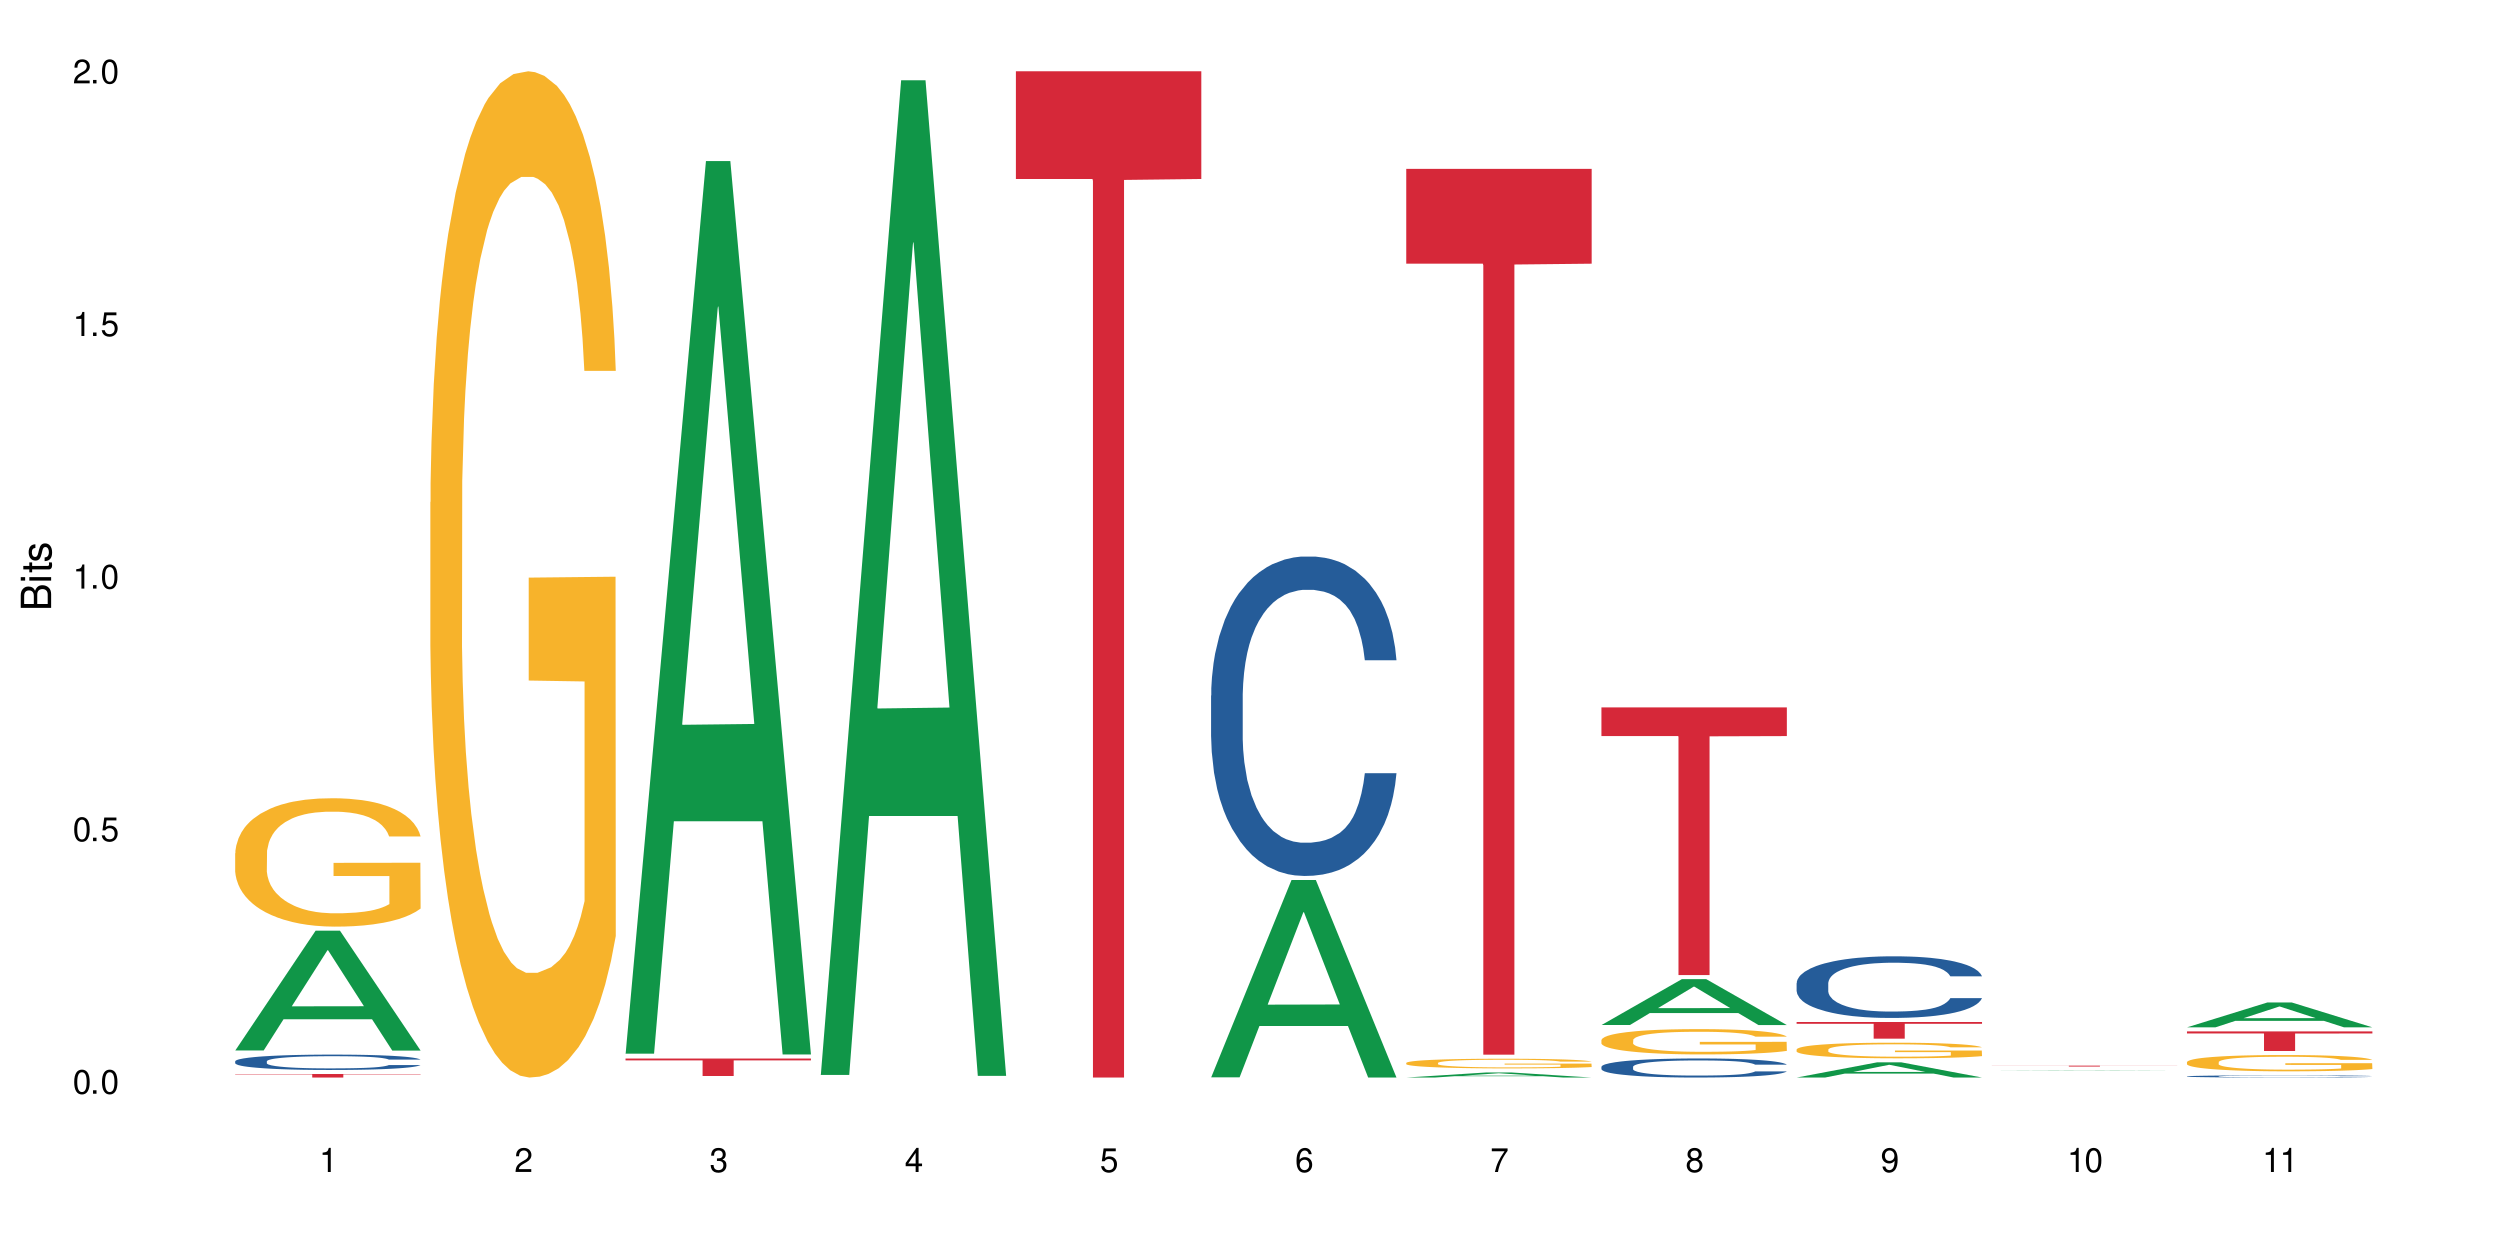<?xml version="1.0" encoding="UTF-8"?>
<svg xmlns="http://www.w3.org/2000/svg" xmlns:xlink="http://www.w3.org/1999/xlink" width="720" height="360" viewBox="0 0 720 360">
<defs>
<g>
<g id="glyph-0-0">
</g>
<g id="glyph-0-1">
<path d="M 2.641 -6.938 C 2 -6.938 1.422 -6.656 1.078 -6.172 C 0.641 -5.562 0.406 -4.641 0.406 -3.359 C 0.406 -1.016 1.188 0.219 2.641 0.219 C 4.078 0.219 4.859 -1.016 4.859 -3.297 C 4.859 -4.641 4.656 -5.547 4.203 -6.172 C 3.844 -6.656 3.281 -6.938 2.641 -6.938 Z M 2.641 -6.188 C 3.547 -6.188 4 -5.25 4 -3.375 C 4 -1.406 3.562 -0.484 2.625 -0.484 C 1.734 -0.484 1.281 -1.438 1.281 -3.344 C 1.281 -5.25 1.734 -6.188 2.641 -6.188 Z M 2.641 -6.188 "/>
</g>
<g id="glyph-0-2">
<path d="M 1.828 -1 L 0.828 -1 L 0.828 0 L 1.828 0 Z M 1.828 -1 "/>
</g>
<g id="glyph-0-3">
<path d="M 4.562 -6.797 L 1.062 -6.797 L 0.547 -3.094 L 1.328 -3.094 C 1.719 -3.562 2.047 -3.734 2.578 -3.734 C 3.484 -3.734 4.062 -3.109 4.062 -2.094 C 4.062 -1.125 3.484 -0.531 2.578 -0.531 C 1.828 -0.531 1.375 -0.906 1.188 -1.672 L 0.328 -1.672 C 0.453 -1.109 0.547 -0.844 0.75 -0.594 C 1.125 -0.078 1.828 0.219 2.594 0.219 C 3.969 0.219 4.922 -0.781 4.922 -2.219 C 4.922 -3.562 4.031 -4.484 2.719 -4.484 C 2.25 -4.484 1.859 -4.359 1.469 -4.062 L 1.734 -5.969 L 4.562 -5.969 Z M 4.562 -6.797 "/>
</g>
<g id="glyph-0-4">
<path d="M 2.484 -4.938 L 2.484 0 L 3.328 0 L 3.328 -6.938 L 2.766 -6.938 C 2.469 -5.875 2.281 -5.734 0.984 -5.562 L 0.984 -4.938 Z M 2.484 -4.938 "/>
</g>
<g id="glyph-0-5">
<path d="M 4.859 -0.828 L 1.281 -0.828 C 1.359 -1.406 1.672 -1.781 2.5 -2.281 L 3.469 -2.828 C 4.406 -3.344 4.906 -4.062 4.906 -4.906 C 4.906 -5.484 4.672 -6.031 4.266 -6.406 C 3.859 -6.766 3.375 -6.938 2.719 -6.938 C 1.859 -6.938 1.219 -6.625 0.844 -6.031 C 0.609 -5.672 0.5 -5.234 0.484 -4.531 L 1.328 -4.531 C 1.359 -5.016 1.406 -5.281 1.531 -5.516 C 1.75 -5.938 2.188 -6.203 2.703 -6.203 C 3.469 -6.203 4.031 -5.641 4.031 -4.891 C 4.031 -4.344 3.719 -3.859 3.125 -3.516 L 2.234 -3 C 0.812 -2.172 0.406 -1.531 0.328 -0.016 L 4.859 -0.016 Z M 4.859 -0.828 "/>
</g>
<g id="glyph-0-6">
<path d="M 2.125 -3.188 L 2.578 -3.188 C 3.5 -3.188 3.984 -2.766 3.984 -1.922 C 3.984 -1.062 3.469 -0.531 2.594 -0.531 C 1.656 -0.531 1.203 -1 1.156 -2.016 L 0.312 -2.016 C 0.344 -1.453 0.438 -1.094 0.609 -0.781 C 0.953 -0.109 1.625 0.219 2.547 0.219 C 3.953 0.219 4.859 -0.625 4.859 -1.938 C 4.859 -2.828 4.516 -3.297 3.703 -3.594 C 4.344 -3.844 4.656 -4.328 4.656 -5.031 C 4.656 -6.219 3.875 -6.938 2.578 -6.938 C 1.203 -6.938 0.484 -6.172 0.453 -4.703 L 1.297 -4.703 C 1.312 -5.125 1.344 -5.359 1.453 -5.578 C 1.641 -5.969 2.062 -6.203 2.594 -6.203 C 3.344 -6.203 3.797 -5.75 3.797 -5 C 3.797 -4.516 3.609 -4.219 3.25 -4.047 C 3.016 -3.953 2.703 -3.922 2.125 -3.906 Z M 2.125 -3.188 "/>
</g>
<g id="glyph-0-7">
<path d="M 3.141 -1.672 L 3.141 0 L 3.984 0 L 3.984 -1.672 L 4.984 -1.672 L 4.984 -2.438 L 3.984 -2.438 L 3.984 -6.938 L 3.359 -6.938 L 0.266 -2.578 L 0.266 -1.672 Z M 3.141 -2.438 L 1 -2.438 L 3.141 -5.5 Z M 3.141 -2.438 "/>
</g>
<g id="glyph-0-8">
<path d="M 4.781 -5.125 C 4.609 -6.266 3.891 -6.938 2.844 -6.938 C 2.094 -6.938 1.422 -6.578 1.031 -5.953 C 0.594 -5.266 0.406 -4.422 0.406 -3.172 C 0.406 -2 0.578 -1.25 0.984 -0.641 C 1.359 -0.078 1.953 0.219 2.703 0.219 C 3.984 0.219 4.922 -0.75 4.922 -2.094 C 4.922 -3.375 4.062 -4.281 2.844 -4.281 C 2.172 -4.281 1.641 -4.031 1.281 -3.516 C 1.281 -5.234 1.828 -6.188 2.797 -6.188 C 3.391 -6.188 3.797 -5.797 3.938 -5.125 Z M 2.734 -3.531 C 3.547 -3.531 4.062 -2.953 4.062 -2.031 C 4.062 -1.156 3.484 -0.531 2.703 -0.531 C 1.922 -0.531 1.328 -1.188 1.328 -2.078 C 1.328 -2.938 1.906 -3.531 2.734 -3.531 Z M 2.734 -3.531 "/>
</g>
<g id="glyph-0-9">
<path d="M 4.984 -6.797 L 0.438 -6.797 L 0.438 -5.969 L 4.109 -5.969 C 2.5 -3.656 1.828 -2.234 1.328 0 L 2.219 0 C 2.594 -2.172 3.453 -4.047 4.984 -6.094 Z M 4.984 -6.797 "/>
</g>
<g id="glyph-0-10">
<path d="M 3.75 -3.656 C 4.469 -4.094 4.688 -4.438 4.688 -5.078 C 4.688 -6.172 3.844 -6.938 2.641 -6.938 C 1.438 -6.938 0.594 -6.172 0.594 -5.094 C 0.594 -4.438 0.812 -4.094 1.516 -3.656 C 0.734 -3.266 0.359 -2.703 0.359 -1.922 C 0.359 -0.656 1.281 0.219 2.641 0.219 C 3.984 0.219 4.922 -0.656 4.922 -1.922 C 4.922 -2.703 4.531 -3.266 3.75 -3.656 Z M 2.641 -6.188 C 3.359 -6.188 3.812 -5.75 3.812 -5.062 C 3.812 -4.406 3.344 -3.984 2.641 -3.984 C 1.922 -3.984 1.453 -4.406 1.453 -5.078 C 1.453 -5.75 1.922 -6.188 2.641 -6.188 Z M 2.641 -3.266 C 3.484 -3.266 4.062 -2.719 4.062 -1.906 C 4.062 -1.078 3.484 -0.531 2.625 -0.531 C 1.797 -0.531 1.219 -1.094 1.219 -1.906 C 1.219 -2.719 1.781 -3.266 2.641 -3.266 Z M 2.641 -3.266 "/>
</g>
<g id="glyph-0-11">
<path d="M 0.516 -1.578 C 0.672 -0.453 1.406 0.219 2.438 0.219 C 3.188 0.219 3.859 -0.141 4.266 -0.766 C 4.688 -1.453 4.891 -2.297 4.891 -3.547 C 4.891 -4.719 4.703 -5.453 4.312 -6.078 C 3.938 -6.641 3.344 -6.938 2.594 -6.938 C 1.297 -6.938 0.359 -5.969 0.359 -4.625 C 0.359 -3.344 1.234 -2.453 2.453 -2.453 C 3.094 -2.453 3.578 -2.672 4.016 -3.203 C 4 -1.484 3.469 -0.531 2.5 -0.531 C 1.906 -0.531 1.484 -0.906 1.359 -1.578 Z M 2.578 -6.203 C 3.375 -6.203 3.969 -5.531 3.969 -4.641 C 3.969 -3.797 3.391 -3.188 2.547 -3.188 C 1.734 -3.188 1.234 -3.766 1.234 -4.688 C 1.234 -5.562 1.797 -6.203 2.578 -6.203 Z M 2.578 -6.203 "/>
</g>
<g id="glyph-1-0">
</g>
<g id="glyph-1-1">
<path d="M 0 -0.953 L 0 -4.891 C 0 -5.719 -0.234 -6.344 -0.734 -6.797 C -1.188 -7.234 -1.812 -7.469 -2.5 -7.469 C -3.547 -7.469 -4.188 -7 -4.625 -5.875 C -4.984 -6.688 -5.625 -7.094 -6.531 -7.094 C -7.172 -7.094 -7.734 -6.859 -8.141 -6.391 C -8.562 -5.922 -8.75 -5.344 -8.75 -4.5 L -8.75 -0.953 Z M -4.984 -2.062 L -7.766 -2.062 L -7.766 -4.219 C -7.766 -4.844 -7.688 -5.203 -7.453 -5.5 C -7.219 -5.812 -6.859 -5.969 -6.375 -5.969 C -5.891 -5.969 -5.531 -5.812 -5.297 -5.5 C -5.062 -5.203 -4.984 -4.844 -4.984 -4.219 Z M -0.984 -2.062 L -4 -2.062 L -4 -4.781 C -4 -5.766 -3.438 -6.359 -2.484 -6.359 C -1.547 -6.359 -0.984 -5.766 -0.984 -4.781 Z M -0.984 -2.062 "/>
</g>
<g id="glyph-1-2">
<path d="M -6.281 -1.797 L -6.281 -0.797 L 0 -0.797 L 0 -1.797 Z M -8.75 -1.797 L -8.75 -0.797 L -7.484 -0.797 L -7.484 -1.797 Z M -8.75 -1.797 "/>
</g>
<g id="glyph-1-3">
<path d="M -6.281 -3.047 L -6.281 -2.016 L -8.016 -2.016 L -8.016 -1.016 L -6.281 -1.016 L -6.281 -0.172 L -5.469 -0.172 L -5.469 -1.016 L -0.719 -1.016 C -0.078 -1.016 0.281 -1.453 0.281 -2.234 C 0.281 -2.5 0.25 -2.719 0.188 -3.047 L -0.641 -3.047 C -0.609 -2.906 -0.594 -2.766 -0.594 -2.562 C -0.594 -2.141 -0.719 -2.016 -1.156 -2.016 L -5.469 -2.016 L -5.469 -3.047 Z M -6.281 -3.047 "/>
</g>
<g id="glyph-1-4">
<path d="M -4.531 -5.25 C -5.766 -5.25 -6.469 -4.422 -6.469 -2.969 C -6.469 -1.516 -5.719 -0.562 -4.547 -0.562 C -3.562 -0.562 -3.094 -1.062 -2.734 -2.562 L -2.516 -3.484 C -2.344 -4.188 -2.094 -4.469 -1.641 -4.469 C -1.047 -4.469 -0.641 -3.875 -0.641 -3 C -0.641 -2.453 -0.797 -2 -1.062 -1.75 C -1.25 -1.594 -1.422 -1.531 -1.875 -1.469 L -1.875 -0.406 C -0.422 -0.453 0.281 -1.266 0.281 -2.922 C 0.281 -4.5 -0.5 -5.516 -1.719 -5.516 C -2.656 -5.516 -3.172 -4.984 -3.469 -3.734 L -3.703 -2.766 C -3.891 -1.953 -4.156 -1.609 -4.594 -1.609 C -5.188 -1.609 -5.547 -2.125 -5.547 -2.938 C -5.547 -3.75 -5.203 -4.172 -4.531 -4.203 Z M -4.531 -5.25 "/>
</g>
</g>
</defs>
<rect x="-72" y="-36" width="864" height="432" fill="rgb(100%, 100%, 100%)" fill-opacity="1"/>
<path fill-rule="nonzero" fill="rgb(6.275%, 58.824%, 28.235%)" fill-opacity="1" d="M 67.73 302.535 L 67.789 302.504 L 90.895 268.035 L 97.91 268.035 L 121.133 302.566 L 112.973 302.566 L 107.152 293.555 L 81.652 293.555 L 75.945 302.535 L 67.73 302.535 L 84.105 289.824 L 104.816 289.793 L 94.488 273.68 L 94.375 273.645 L 94.262 273.742 L 84.047 289.793 L 84.105 289.824 Z M 67.73 302.535 "/>
<path fill-rule="nonzero" fill="rgb(14.51%, 36.078%, 60%)" fill-opacity="1" d="M 67.73 305.656 L 67.797 305.652 L 67.797 305.555 L 67.992 305.398 L 68.449 305.207 L 68.902 305.074 L 70.074 304.836 L 71.703 304.605 L 73.398 304.426 L 74.633 304.32 L 75.742 304.238 L 78.281 304.09 L 79.91 304.016 L 81.668 303.945 L 83.816 303.875 L 85.379 303.836 L 88.895 303.77 L 91.5 303.742 L 93.52 303.73 L 97.883 303.73 L 100.488 303.746 L 102.375 303.766 L 104.461 303.801 L 106.219 303.836 L 109.281 303.926 L 112.016 304.039 L 113.254 304.102 L 115.207 304.227 L 116.703 304.348 L 117.746 304.453 L 118.918 304.605 L 119.961 304.785 L 120.742 304.992 L 121.133 305.164 L 112.016 305.164 L 111.559 305.004 L 111.039 304.879 L 110.062 304.715 L 109.086 304.598 L 107.715 304.48 L 106.48 304.402 L 104.785 304.324 L 103.289 304.277 L 101.727 304.238 L 100.227 304.215 L 97.363 304.191 L 94.039 304.191 L 92.805 304.199 L 90.262 304.23 L 88.895 304.262 L 86.941 304.316 L 85.574 304.371 L 83.945 304.449 L 82.84 304.52 L 81.473 304.625 L 80.496 304.719 L 79.387 304.852 L 78.738 304.953 L 78.152 305.066 L 77.629 305.199 L 77.238 305.34 L 76.977 305.488 L 76.848 305.633 L 76.848 306.262 L 76.977 306.406 L 77.305 306.578 L 78.152 306.824 L 79.387 307.035 L 80.82 307.207 L 82.188 307.328 L 82.969 307.383 L 84.012 307.449 L 85.641 307.531 L 87.984 307.609 L 89.352 307.645 L 91.438 307.676 L 93.586 307.691 L 96.449 307.691 L 98.988 307.676 L 100.684 307.656 L 102.441 307.625 L 104.852 307.555 L 106.348 307.488 L 107.652 307.414 L 108.629 307.336 L 109.281 307.273 L 110.258 307.145 L 111.039 307.008 L 111.625 306.867 L 112.016 306.73 L 121.133 306.73 L 120.742 306.891 L 120.156 307.051 L 119.57 307.168 L 118.656 307.309 L 117.613 307.434 L 116.117 307.574 L 114.879 307.668 L 113.254 307.77 L 111.754 307.844 L 110.125 307.914 L 107.715 307.996 L 106.152 308.035 L 104.461 308.07 L 102.441 308.105 L 99.902 308.133 L 97.168 308.148 L 94.625 308.152 L 91.891 308.145 L 89.871 308.129 L 87.203 308.094 L 83.883 308.02 L 81.473 307.941 L 79.582 307.867 L 77.957 307.785 L 76.133 307.676 L 73.789 307.496 L 72.355 307.359 L 71.379 307.246 L 70.27 307.09 L 69.488 306.949 L 68.578 306.723 L 67.926 306.434 L 67.73 306.211 Z M 67.73 305.656 "/>
<path fill-rule="nonzero" fill="rgb(96.863%, 70.196%, 16.863%)" fill-opacity="1" d="M 67.73 245.73 L 67.797 245.695 L 67.797 245.02 L 68.055 243.5 L 68.707 241.406 L 69.555 239.684 L 70.465 238.332 L 71.051 237.625 L 72.027 236.609 L 72.875 235.867 L 75.023 234.348 L 77.762 232.93 L 79.258 232.32 L 80.949 231.746 L 83.359 231.105 L 84.469 230.871 L 87.855 230.328 L 91.695 229.992 L 95.93 229.891 L 97.883 229.922 L 100.555 230.059 L 104.199 230.43 L 106.285 230.77 L 107.91 231.105 L 109.605 231.543 L 111.688 232.219 L 113.645 233.031 L 115.207 233.84 L 116.77 234.855 L 118.07 235.934 L 119.18 237.117 L 120.156 238.535 L 120.742 239.719 L 121.133 240.898 L 112.078 240.898 L 111.559 239.719 L 110.973 238.805 L 109.996 237.691 L 109.02 236.883 L 108.043 236.238 L 106.219 235.359 L 104.656 234.82 L 102.703 234.348 L 100.812 234.043 L 98.664 233.84 L 97.363 233.773 L 93.91 233.773 L 90.785 234.012 L 88.961 234.281 L 87.66 234.551 L 85.836 235.059 L 84.727 235.461 L 84.078 235.734 L 82.125 236.781 L 80.82 237.727 L 80.105 238.367 L 79.191 239.379 L 78.543 240.293 L 77.824 241.645 L 77.434 242.656 L 76.914 244.953 L 76.848 251.031 L 77.043 252.316 L 77.434 253.699 L 77.957 254.918 L 78.738 256.199 L 79.52 257.18 L 80.887 258.496 L 82.059 259.375 L 82.969 259.949 L 84.727 260.859 L 85.445 261.164 L 87.137 261.773 L 88.895 262.246 L 91.047 262.652 L 92.672 262.852 L 95.277 263.023 L 98.598 263.023 L 102.508 262.82 L 104.98 262.551 L 106.676 262.281 L 107.781 262.043 L 109.148 261.672 L 110.125 261.332 L 111.039 260.961 L 112.145 260.387 L 112.145 252.316 L 96.059 252.281 L 96.059 248.5 L 121.066 248.465 L 121.133 261.672 L 119.766 262.582 L 118.07 263.461 L 116.441 264.137 L 114.75 264.711 L 112.34 265.352 L 110.387 265.758 L 107.391 266.23 L 104.656 266.535 L 101.789 266.738 L 99.25 266.84 L 96.254 266.871 L 93.586 266.805 L 90.719 266.602 L 88.441 266.332 L 86.355 265.996 L 84.273 265.555 L 81.668 264.848 L 79.973 264.273 L 78.215 263.562 L 76.457 262.719 L 74.895 261.805 L 73.852 261.098 L 72.812 260.285 L 71.703 259.273 L 70.66 258.125 L 69.879 257.078 L 69.164 255.895 L 68.645 254.781 L 68.121 253.262 L 67.859 252.047 L 67.73 251 Z M 67.73 245.73 "/>
<path fill-rule="nonzero" fill="rgb(83.922%, 15.686%, 22.353%)" fill-opacity="1" d="M 67.73 309.316 L 121.133 309.316 L 121.133 309.426 L 98.875 309.426 L 98.875 310.332 L 89.922 310.332 L 89.922 309.426 L 67.73 309.426 Z M 67.73 309.316 "/>
<path fill-rule="nonzero" fill="rgb(96.863%, 70.196%, 16.863%)" fill-opacity="1" d="M 123.941 144.652 L 124.008 144.387 L 124.008 139.094 L 124.27 127.184 L 124.918 110.777 L 125.766 97.277 L 126.676 86.691 L 127.266 81.133 L 128.242 73.195 L 129.086 67.371 L 131.234 55.461 L 133.973 44.348 L 135.469 39.582 L 137.164 35.082 L 139.57 30.055 L 140.68 28.203 L 144.066 23.965 L 147.906 21.32 L 152.141 20.527 L 154.094 20.789 L 156.766 21.848 L 160.41 24.762 L 162.496 27.406 L 164.125 30.055 L 165.816 33.496 L 167.902 38.789 L 169.855 45.141 L 171.418 51.492 L 172.98 59.43 L 174.281 67.902 L 175.391 77.164 L 176.367 88.281 L 176.953 97.543 L 177.344 106.805 L 168.293 106.805 L 167.77 97.543 L 167.184 90.398 L 166.207 81.664 L 165.23 75.312 L 164.254 70.281 L 162.43 63.402 L 160.867 59.168 L 158.914 55.461 L 157.023 53.078 L 154.875 51.492 L 153.574 50.961 L 150.121 50.961 L 146.996 52.816 L 145.172 54.934 L 143.871 57.051 L 142.047 61.02 L 140.941 64.195 L 140.289 66.312 L 138.336 74.516 L 137.031 81.93 L 136.316 86.957 L 135.402 94.898 L 134.754 102.043 L 134.035 112.629 L 133.645 120.57 L 133.125 138.566 L 133.059 186.207 L 133.254 196.262 L 133.645 207.113 L 134.168 216.641 L 134.949 226.699 L 135.73 234.375 L 137.098 244.695 L 138.27 251.578 L 139.18 256.078 L 140.941 263.223 L 141.656 265.605 L 143.348 270.367 L 145.109 274.074 L 147.258 277.25 L 148.883 278.836 L 151.488 280.16 L 154.812 280.16 L 158.719 278.574 L 161.191 276.457 L 162.887 274.34 L 163.992 272.484 L 165.359 269.574 L 166.336 266.926 L 167.25 264.016 L 168.355 259.516 L 168.355 196.262 L 152.27 195.996 L 152.27 166.355 L 177.277 166.09 L 177.344 269.574 L 175.977 276.719 L 174.281 283.602 L 172.656 288.895 L 170.961 293.395 L 168.551 298.422 L 166.598 301.598 L 163.602 305.305 L 160.867 307.688 L 158 309.273 L 155.461 310.066 L 152.465 310.332 L 149.797 309.805 L 146.93 308.215 L 144.652 306.098 L 142.566 303.453 L 140.484 300.012 L 137.879 294.453 L 136.188 289.953 L 134.426 284.395 L 132.668 277.777 L 131.105 270.633 L 130.062 265.074 L 129.023 258.723 L 127.914 250.781 L 126.871 241.785 L 126.09 233.578 L 125.375 224.316 L 124.855 215.582 L 124.332 203.672 L 124.074 194.145 L 123.941 185.941 Z M 123.941 144.652 "/>
<path fill-rule="nonzero" fill="rgb(6.275%, 58.824%, 28.235%)" fill-opacity="1" d="M 180.152 303.453 L 180.211 303.211 L 203.316 46.383 L 210.336 46.383 L 233.555 303.695 L 225.395 303.695 L 219.578 236.527 L 194.074 236.527 L 188.371 303.453 L 180.152 303.453 L 196.527 208.742 L 217.238 208.5 L 206.91 88.422 L 206.797 88.18 L 206.684 88.906 L 196.473 208.5 L 196.527 208.742 Z M 180.152 303.453 "/>
<path fill-rule="nonzero" fill="rgb(83.922%, 15.686%, 22.353%)" fill-opacity="1" d="M 180.152 304.859 L 233.555 304.859 L 233.555 305.395 L 211.301 305.402 L 211.301 309.891 L 202.344 309.891 L 202.344 305.406 L 202.215 305.395 L 180.152 305.395 Z M 180.152 304.859 "/>
<path fill-rule="nonzero" fill="rgb(6.275%, 58.824%, 28.235%)" fill-opacity="1" d="M 236.367 309.582 L 236.422 309.312 L 259.527 23.117 L 266.547 23.117 L 289.766 309.852 L 281.609 309.852 L 275.789 235.004 L 250.285 235.004 L 244.582 309.582 L 236.367 309.582 L 252.738 204.043 L 273.449 203.773 L 263.121 69.965 L 263.008 69.695 L 262.895 70.504 L 252.684 203.773 L 252.738 204.043 Z M 236.367 309.582 "/>
<path fill-rule="nonzero" fill="rgb(83.922%, 15.686%, 22.353%)" fill-opacity="1" d="M 292.578 20.527 L 345.977 20.527 L 345.977 51.547 L 323.723 51.82 L 323.723 310.332 L 314.77 310.332 L 314.77 52.094 L 314.637 51.547 L 292.578 51.547 Z M 292.578 20.527 "/>
<path fill-rule="nonzero" fill="rgb(6.275%, 58.824%, 28.235%)" fill-opacity="1" d="M 348.789 310.277 L 348.844 310.227 L 371.953 253.445 L 378.969 253.445 L 402.188 310.332 L 394.031 310.332 L 388.211 295.484 L 362.711 295.484 L 357.004 310.277 L 348.789 310.277 L 365.164 289.34 L 385.871 289.285 L 375.547 262.738 L 375.434 262.684 L 375.316 262.844 L 365.105 289.285 L 365.164 289.34 Z M 348.789 310.277 "/>
<path fill-rule="nonzero" fill="rgb(14.51%, 36.078%, 60%)" fill-opacity="1" d="M 348.789 200.324 L 348.852 200.242 L 348.852 198.223 L 349.051 195.027 L 349.504 190.992 L 349.961 188.219 L 351.133 183.258 L 352.762 178.469 L 354.453 174.77 L 355.691 172.582 L 356.797 170.902 L 359.34 167.789 L 360.965 166.191 L 362.727 164.766 L 364.875 163.336 L 366.438 162.492 L 369.953 161.148 L 372.559 160.559 L 374.578 160.309 L 378.941 160.309 L 381.547 160.645 L 383.434 161.066 L 385.52 161.738 L 387.277 162.492 L 390.336 164.344 L 393.07 166.699 L 394.309 168.043 L 396.262 170.648 L 397.762 173.172 L 398.805 175.355 L 399.977 178.469 L 401.016 182.25 L 401.797 186.539 L 402.188 190.152 L 393.07 190.152 L 392.617 186.789 L 392.094 184.184 L 391.117 180.738 L 390.141 178.301 L 388.773 175.859 L 387.535 174.266 L 385.844 172.668 L 384.344 171.656 L 382.781 170.902 L 381.285 170.398 L 378.418 169.891 L 375.098 169.891 L 373.859 170.059 L 371.32 170.734 L 369.953 171.32 L 368 172.5 L 366.633 173.59 L 365.004 175.273 L 363.898 176.703 L 362.531 178.887 L 361.551 180.82 L 360.445 183.594 L 359.793 185.695 L 359.207 188.051 L 358.688 190.824 L 358.297 193.77 L 358.035 196.879 L 357.906 199.906 L 357.906 212.938 L 358.035 215.961 L 358.363 219.492 L 359.207 224.621 L 360.445 229.078 L 361.879 232.609 L 363.246 235.129 L 364.027 236.309 L 365.07 237.652 L 366.695 239.332 L 369.043 241.016 L 370.41 241.688 L 372.492 242.359 L 374.641 242.695 L 377.508 242.695 L 380.047 242.359 L 381.742 241.941 L 383.5 241.266 L 385.91 239.84 L 387.406 238.492 L 388.707 236.895 L 389.688 235.297 L 390.336 233.953 L 391.312 231.348 L 392.094 228.488 L 392.68 225.547 L 393.07 222.688 L 402.188 222.688 L 401.797 226.051 L 401.211 229.328 L 400.625 231.766 L 399.715 234.711 L 398.672 237.316 L 397.176 240.258 L 395.938 242.191 L 394.309 244.293 L 392.812 245.891 L 391.184 247.32 L 388.773 249 L 387.211 249.844 L 385.52 250.598 L 383.5 251.27 L 380.961 251.859 L 378.223 252.195 L 375.684 252.281 L 372.949 252.113 L 370.93 251.777 L 368.262 251.02 L 364.938 249.508 L 362.531 247.91 L 360.641 246.312 L 359.012 244.629 L 357.188 242.359 L 354.844 238.66 L 353.41 235.801 L 352.434 233.449 L 351.328 230.172 L 350.547 227.227 L 349.637 222.52 L 348.984 216.551 L 348.789 211.926 Z M 348.789 200.324 "/>
<path fill-rule="nonzero" fill="rgb(6.275%, 58.824%, 28.235%)" fill-opacity="1" d="M 405 310.332 L 405.059 310.328 L 428.164 308.863 L 435.18 308.863 L 458.402 310.332 L 450.242 310.332 L 444.422 309.949 L 418.922 309.949 L 413.215 310.332 L 405 310.332 L 421.375 309.789 L 442.082 309.789 L 431.758 309.102 L 431.645 309.102 L 431.527 309.105 L 421.316 309.789 L 421.375 309.789 Z M 405 310.332 "/>
<path fill-rule="nonzero" fill="rgb(96.863%, 70.196%, 16.863%)" fill-opacity="1" d="M 405 306.105 L 405.066 306.105 L 405.066 306.055 L 405.324 305.938 L 405.977 305.781 L 406.824 305.652 L 407.734 305.551 L 408.32 305.496 L 409.297 305.422 L 410.145 305.363 L 412.293 305.25 L 415.027 305.145 L 416.527 305.098 L 418.219 305.055 L 420.629 305.004 L 421.738 304.988 L 425.121 304.945 L 428.965 304.922 L 433.199 304.914 L 435.152 304.918 L 437.82 304.926 L 441.469 304.953 L 443.551 304.98 L 445.18 305.004 L 446.875 305.039 L 448.957 305.09 L 450.91 305.148 L 452.473 305.211 L 454.039 305.289 L 455.34 305.371 L 456.445 305.457 L 457.426 305.566 L 458.012 305.652 L 458.402 305.742 L 449.348 305.742 L 448.828 305.652 L 448.242 305.586 L 447.266 305.5 L 446.289 305.441 L 445.312 305.391 L 443.488 305.324 L 441.926 305.285 L 439.973 305.25 L 438.082 305.227 L 435.934 305.211 L 434.629 305.207 L 431.18 305.207 L 428.055 305.223 L 426.23 305.246 L 424.926 305.266 L 423.105 305.305 L 421.996 305.332 L 421.348 305.355 L 419.391 305.434 L 418.09 305.504 L 417.375 305.551 L 416.461 305.629 L 415.809 305.699 L 415.094 305.801 L 414.703 305.875 L 414.184 306.047 L 414.117 306.508 L 414.312 306.602 L 414.703 306.707 L 415.223 306.801 L 416.004 306.895 L 416.785 306.969 L 418.156 307.07 L 419.328 307.133 L 420.238 307.18 L 421.996 307.246 L 422.715 307.27 L 424.406 307.316 L 426.164 307.352 L 428.312 307.383 L 429.941 307.398 L 432.547 307.41 L 435.867 307.41 L 439.777 307.395 L 442.25 307.375 L 443.945 307.352 L 445.051 307.336 L 446.418 307.309 L 447.395 307.281 L 448.309 307.254 L 449.414 307.211 L 449.414 306.602 L 433.328 306.602 L 433.328 306.316 L 458.336 306.312 L 458.402 307.309 L 457.031 307.375 L 455.34 307.441 L 453.711 307.492 L 452.02 307.535 L 449.609 307.586 L 447.656 307.617 L 444.66 307.652 L 441.926 307.676 L 439.059 307.688 L 436.52 307.695 L 433.523 307.699 L 430.855 307.695 L 427.988 307.68 L 425.707 307.66 L 423.625 307.633 L 421.543 307.602 L 418.938 307.547 L 417.242 307.504 L 415.484 307.449 L 413.727 307.387 L 412.164 307.316 L 411.121 307.266 L 410.078 307.203 L 408.973 307.129 L 407.93 307.039 L 407.148 306.961 L 406.434 306.871 L 405.91 306.789 L 405.391 306.676 L 405.129 306.582 L 405 306.504 Z M 405 306.105 "/>
<path fill-rule="nonzero" fill="rgb(83.922%, 15.686%, 22.353%)" fill-opacity="1" d="M 405 48.633 L 458.402 48.633 L 458.402 75.941 L 436.145 76.18 L 436.145 303.75 L 427.191 303.75 L 427.191 76.422 L 427.062 75.941 L 405 75.941 Z M 405 48.633 "/>
<path fill-rule="nonzero" fill="rgb(6.275%, 58.824%, 28.235%)" fill-opacity="1" d="M 461.211 295.207 L 461.27 295.195 L 484.375 281.992 L 491.391 281.992 L 514.613 295.223 L 506.453 295.223 L 500.633 291.77 L 475.133 291.77 L 469.426 295.207 L 461.211 295.207 L 477.586 290.34 L 498.297 290.328 L 487.969 284.156 L 487.855 284.141 L 487.742 284.18 L 477.527 290.328 L 477.586 290.34 Z M 461.211 295.207 "/>
<path fill-rule="nonzero" fill="rgb(14.51%, 36.078%, 60%)" fill-opacity="1" d="M 461.211 307.23 L 461.277 307.227 L 461.277 307.105 L 461.473 306.914 L 461.926 306.672 L 462.383 306.508 L 463.555 306.211 L 465.184 305.926 L 466.879 305.703 L 468.113 305.574 L 469.223 305.473 L 471.762 305.285 L 473.391 305.191 L 475.148 305.105 L 477.297 305.02 L 478.859 304.969 L 482.375 304.891 L 484.98 304.855 L 487 304.84 L 491.363 304.84 L 493.969 304.859 L 495.855 304.887 L 497.941 304.926 L 499.699 304.969 L 502.762 305.082 L 505.496 305.223 L 506.73 305.301 L 508.688 305.457 L 510.184 305.609 L 511.227 305.738 L 512.398 305.926 L 513.441 306.152 L 514.223 306.406 L 514.613 306.621 L 505.496 306.621 L 505.039 306.422 L 504.52 306.266 L 503.543 306.059 L 502.562 305.914 L 501.195 305.77 L 499.961 305.672 L 498.266 305.578 L 496.77 305.52 L 495.207 305.473 L 493.707 305.441 L 490.844 305.414 L 487.52 305.414 L 486.285 305.422 L 483.742 305.461 L 482.375 305.496 L 480.422 305.566 L 479.055 305.633 L 477.426 305.734 L 476.32 305.82 L 474.953 305.949 L 473.977 306.066 L 472.867 306.23 L 472.219 306.355 L 471.633 306.496 L 471.109 306.664 L 470.719 306.84 L 470.457 307.023 L 470.328 307.203 L 470.328 307.984 L 470.457 308.164 L 470.785 308.375 L 471.633 308.68 L 472.867 308.945 L 474.301 309.156 L 475.668 309.309 L 476.449 309.379 L 477.492 309.457 L 479.121 309.559 L 481.465 309.66 L 482.832 309.699 L 484.918 309.738 L 487.066 309.762 L 489.93 309.762 L 492.469 309.738 L 494.164 309.715 L 495.922 309.676 L 498.332 309.59 L 499.828 309.508 L 501.133 309.414 L 502.109 309.316 L 502.762 309.238 L 503.738 309.082 L 504.52 308.91 L 505.105 308.734 L 505.496 308.566 L 514.613 308.566 L 514.223 308.766 L 513.637 308.961 L 513.051 309.109 L 512.137 309.281 L 511.094 309.438 L 509.598 309.613 L 508.359 309.73 L 506.73 309.855 L 505.234 309.949 L 503.605 310.035 L 501.195 310.137 L 499.633 310.188 L 497.941 310.23 L 495.922 310.273 L 493.383 310.309 L 490.648 310.328 L 488.105 310.332 L 485.371 310.324 L 483.352 310.301 L 480.684 310.258 L 477.363 310.168 L 474.953 310.07 L 473.062 309.977 L 471.438 309.875 L 469.613 309.738 L 467.27 309.52 L 465.836 309.348 L 464.859 309.207 L 463.75 309.012 L 462.969 308.836 L 462.059 308.555 L 461.406 308.199 L 461.211 307.922 Z M 461.211 307.23 "/>
<path fill-rule="nonzero" fill="rgb(96.863%, 70.196%, 16.863%)" fill-opacity="1" d="M 461.211 299.508 L 461.277 299.5 L 461.277 299.367 L 461.535 299.07 L 462.188 298.656 L 463.035 298.316 L 463.945 298.051 L 464.531 297.91 L 465.508 297.711 L 466.355 297.562 L 468.504 297.266 L 471.242 296.984 L 472.738 296.863 L 474.43 296.75 L 476.84 296.625 L 477.949 296.578 L 481.336 296.473 L 485.176 296.406 L 489.41 296.387 L 491.363 296.391 L 494.035 296.418 L 497.68 296.492 L 499.766 296.559 L 501.391 296.625 L 503.086 296.711 L 505.168 296.844 L 507.125 297.004 L 508.688 297.164 L 510.25 297.363 L 511.551 297.578 L 512.66 297.809 L 513.637 298.09 L 514.223 298.324 L 514.613 298.555 L 505.559 298.555 L 505.039 298.324 L 504.453 298.145 L 503.477 297.922 L 502.5 297.762 L 501.523 297.637 L 499.699 297.465 L 498.137 297.355 L 496.184 297.266 L 494.293 297.203 L 492.145 297.164 L 490.844 297.152 L 487.391 297.152 L 484.266 297.199 L 482.441 297.25 L 481.141 297.305 L 479.316 297.402 L 478.207 297.484 L 477.559 297.535 L 475.602 297.742 L 474.301 297.93 L 473.586 298.055 L 472.672 298.258 L 472.023 298.438 L 471.305 298.703 L 470.914 298.902 L 470.395 299.355 L 470.328 300.555 L 470.523 300.805 L 470.914 301.078 L 471.438 301.32 L 472.219 301.57 L 473 301.766 L 474.367 302.023 L 475.539 302.199 L 476.449 302.312 L 478.207 302.492 L 478.926 302.551 L 480.617 302.672 L 482.375 302.766 L 484.523 302.844 L 486.152 302.883 L 488.758 302.918 L 492.078 302.918 L 495.988 302.879 L 498.461 302.824 L 500.156 302.77 L 501.262 302.723 L 502.629 302.652 L 503.605 302.586 L 504.52 302.512 L 505.625 302.398 L 505.625 300.805 L 489.539 300.801 L 489.539 300.055 L 514.547 300.047 L 514.613 302.652 L 513.246 302.832 L 511.551 303.004 L 509.922 303.137 L 508.23 303.25 L 505.82 303.375 L 503.867 303.457 L 500.871 303.551 L 498.137 303.609 L 495.27 303.648 L 492.73 303.668 L 489.734 303.676 L 487.066 303.664 L 484.199 303.621 L 481.922 303.57 L 479.836 303.504 L 477.754 303.418 L 475.148 303.277 L 473.453 303.164 L 471.695 303.023 L 469.938 302.855 L 468.375 302.676 L 467.332 302.539 L 466.289 302.379 L 465.184 302.18 L 464.141 301.953 L 463.359 301.746 L 462.645 301.512 L 462.121 301.293 L 461.602 300.992 L 461.34 300.754 L 461.211 300.547 Z M 461.211 299.508 "/>
<path fill-rule="nonzero" fill="rgb(83.922%, 15.686%, 22.353%)" fill-opacity="1" d="M 461.211 203.738 L 514.613 203.738 L 514.613 211.992 L 492.355 212.062 L 492.355 280.828 L 483.402 280.828 L 483.402 212.137 L 483.273 211.992 L 461.211 211.992 Z M 461.211 203.738 "/>
<path fill-rule="nonzero" fill="rgb(6.275%, 58.824%, 28.235%)" fill-opacity="1" d="M 517.422 310.328 L 517.48 310.324 L 540.586 305.957 L 547.602 305.957 L 570.824 310.332 L 562.664 310.332 L 556.848 309.191 L 531.344 309.191 L 525.637 310.328 L 517.422 310.328 L 533.797 308.719 L 554.508 308.715 L 544.18 306.672 L 544.066 306.668 L 543.953 306.68 L 533.738 308.715 L 533.797 308.719 Z M 517.422 310.328 "/>
<path fill-rule="nonzero" fill="rgb(14.51%, 36.078%, 60%)" fill-opacity="1" d="M 517.422 283.148 L 517.488 283.133 L 517.488 282.742 L 517.684 282.129 L 518.141 281.348 L 518.594 280.812 L 519.766 279.855 L 521.395 278.934 L 523.09 278.219 L 524.324 277.797 L 525.434 277.473 L 527.973 276.875 L 529.602 276.566 L 531.359 276.289 L 533.508 276.012 L 535.07 275.852 L 538.586 275.594 L 541.191 275.477 L 543.211 275.43 L 547.574 275.43 L 550.18 275.496 L 552.066 275.574 L 554.152 275.707 L 555.91 275.852 L 558.973 276.207 L 561.707 276.664 L 562.945 276.922 L 564.898 277.426 L 566.395 277.91 L 567.438 278.332 L 568.609 278.934 L 569.652 279.664 L 570.434 280.488 L 570.824 281.188 L 561.707 281.188 L 561.25 280.539 L 560.73 280.035 L 559.754 279.371 L 558.777 278.902 L 557.41 278.43 L 556.172 278.121 L 554.477 277.812 L 552.98 277.621 L 551.418 277.473 L 549.918 277.375 L 547.055 277.277 L 543.734 277.277 L 542.496 277.312 L 539.957 277.441 L 538.586 277.555 L 536.633 277.781 L 535.266 277.992 L 533.637 278.316 L 532.531 278.594 L 531.164 279.016 L 530.188 279.387 L 529.078 279.922 L 528.43 280.328 L 527.844 280.781 L 527.32 281.316 L 526.93 281.883 L 526.672 282.484 L 526.539 283.07 L 526.539 285.582 L 526.672 286.168 L 526.996 286.848 L 527.844 287.836 L 529.078 288.695 L 530.512 289.379 L 531.879 289.863 L 532.66 290.09 L 533.703 290.352 L 535.332 290.676 L 537.676 291 L 539.043 291.129 L 541.129 291.258 L 543.277 291.324 L 546.141 291.324 L 548.684 291.258 L 550.375 291.176 L 552.133 291.047 L 554.543 290.773 L 556.039 290.512 L 557.344 290.203 L 558.32 289.895 L 558.973 289.637 L 559.949 289.133 L 560.73 288.582 L 561.316 288.016 L 561.707 287.465 L 570.824 287.465 L 570.434 288.113 L 569.848 288.746 L 569.262 289.215 L 568.348 289.781 L 567.309 290.285 L 565.809 290.852 L 564.57 291.227 L 562.945 291.633 L 561.445 291.941 L 559.816 292.215 L 557.41 292.539 L 555.844 292.703 L 554.152 292.848 L 552.133 292.977 L 549.594 293.09 L 546.859 293.156 L 544.32 293.172 L 541.582 293.141 L 539.566 293.074 L 536.895 292.93 L 533.574 292.637 L 531.164 292.328 L 529.273 292.02 L 527.648 291.695 L 525.824 291.258 L 523.48 290.543 L 522.047 289.992 L 521.07 289.539 L 519.961 288.906 L 519.18 288.34 L 518.27 287.43 L 517.617 286.281 L 517.422 285.387 Z M 517.422 283.148 "/>
<path fill-rule="nonzero" fill="rgb(96.863%, 70.196%, 16.863%)" fill-opacity="1" d="M 517.422 302.223 L 517.488 302.219 L 517.488 302.137 L 517.75 301.953 L 518.398 301.695 L 519.246 301.488 L 520.156 301.324 L 520.742 301.238 L 521.723 301.113 L 522.566 301.023 L 524.715 300.84 L 527.453 300.668 L 528.949 300.594 L 530.645 300.523 L 533.051 300.445 L 534.16 300.418 L 537.547 300.352 L 541.387 300.309 L 545.621 300.297 L 547.574 300.301 L 550.246 300.316 L 553.891 300.363 L 555.977 300.402 L 557.605 300.445 L 559.297 300.5 L 561.379 300.582 L 563.336 300.68 L 564.898 300.777 L 566.461 300.902 L 567.762 301.031 L 568.871 301.176 L 569.848 301.348 L 570.434 301.492 L 570.824 301.637 L 561.773 301.637 L 561.25 301.492 L 560.664 301.383 L 559.688 301.246 L 558.711 301.148 L 557.734 301.07 L 555.91 300.961 L 554.348 300.898 L 552.395 300.84 L 550.504 300.801 L 548.355 300.777 L 547.055 300.77 L 543.602 300.77 L 540.477 300.797 L 538.652 300.832 L 537.352 300.863 L 535.527 300.926 L 534.418 300.973 L 533.77 301.008 L 531.816 301.133 L 530.512 301.25 L 529.797 301.328 L 528.883 301.449 L 528.234 301.562 L 527.516 301.727 L 527.125 301.848 L 526.605 302.129 L 526.539 302.867 L 526.734 303.023 L 527.125 303.191 L 527.648 303.34 L 528.43 303.496 L 529.211 303.613 L 530.578 303.773 L 531.75 303.883 L 532.66 303.953 L 534.418 304.062 L 535.137 304.098 L 536.828 304.172 L 538.586 304.23 L 540.738 304.281 L 542.363 304.305 L 544.969 304.324 L 548.293 304.324 L 552.199 304.301 L 554.672 304.266 L 556.367 304.234 L 557.473 304.207 L 558.84 304.16 L 559.816 304.121 L 560.73 304.074 L 561.836 304.004 L 561.836 303.023 L 545.75 303.02 L 545.75 302.559 L 570.758 302.555 L 570.824 304.16 L 569.457 304.273 L 567.762 304.379 L 566.137 304.461 L 564.441 304.531 L 562.031 304.609 L 560.078 304.656 L 557.082 304.715 L 554.348 304.75 L 551.48 304.777 L 548.941 304.789 L 545.945 304.793 L 543.277 304.785 L 540.41 304.762 L 538.133 304.727 L 536.047 304.688 L 533.965 304.633 L 531.359 304.547 L 529.664 304.477 L 527.906 304.391 L 526.148 304.289 L 524.586 304.176 L 523.543 304.09 L 522.504 303.992 L 521.395 303.871 L 520.352 303.73 L 519.57 303.602 L 518.855 303.457 L 518.336 303.324 L 517.812 303.137 L 517.555 302.992 L 517.422 302.863 Z M 517.422 302.223 "/>
<path fill-rule="nonzero" fill="rgb(83.922%, 15.686%, 22.353%)" fill-opacity="1" d="M 517.422 294.336 L 570.824 294.336 L 570.824 294.848 L 548.566 294.855 L 548.566 299.133 L 539.613 299.133 L 539.613 294.859 L 539.484 294.848 L 517.422 294.848 Z M 517.422 294.336 "/>
<path fill-rule="nonzero" fill="rgb(6.275%, 58.824%, 28.235%)" fill-opacity="1" d="M 573.633 308.43 L 573.691 308.43 L 596.797 308.332 L 603.816 308.332 L 627.035 308.434 L 618.875 308.434 L 613.059 308.406 L 587.555 308.406 L 581.852 308.43 L 573.633 308.43 L 590.008 308.395 L 610.719 308.395 L 600.391 308.348 L 600.164 308.348 L 589.953 308.395 L 590.008 308.395 Z M 573.633 308.43 "/>
<path fill-rule="nonzero" fill="rgb(83.922%, 15.686%, 22.353%)" fill-opacity="1" d="M 573.633 306.906 L 627.035 306.906 L 627.035 306.934 L 604.781 306.934 L 604.781 307.168 L 595.824 307.168 L 595.824 306.934 L 573.633 306.934 Z M 573.633 306.906 "/>
<path fill-rule="nonzero" fill="rgb(6.275%, 58.824%, 28.235%)" fill-opacity="1" d="M 629.848 295.871 L 629.902 295.863 L 653.008 288.711 L 660.027 288.711 L 683.246 295.879 L 675.09 295.879 L 669.27 294.008 L 643.766 294.008 L 638.062 295.871 L 629.848 295.871 L 646.219 293.234 L 666.93 293.227 L 656.602 289.883 L 656.488 289.875 L 656.375 289.895 L 646.164 293.227 L 646.219 293.234 Z M 629.848 295.871 "/>
<path fill-rule="nonzero" fill="rgb(14.51%, 36.078%, 60%)" fill-opacity="1" d="M 629.848 309.98 L 629.91 309.98 L 629.91 309.965 L 630.105 309.945 L 630.562 309.918 L 631.02 309.898 L 632.191 309.863 L 633.816 309.832 L 635.512 309.805 L 636.75 309.793 L 637.855 309.781 L 640.395 309.758 L 642.023 309.75 L 643.781 309.738 L 645.93 309.73 L 647.492 309.723 L 651.012 309.715 L 653.617 309.711 L 655.633 309.707 L 659.996 309.707 L 662.602 309.711 L 664.492 309.715 L 666.574 309.719 L 668.332 309.723 L 671.395 309.734 L 674.129 309.75 L 675.367 309.762 L 677.32 309.777 L 678.816 309.797 L 679.859 309.812 L 681.031 309.832 L 682.074 309.855 L 682.855 309.887 L 683.246 309.91 L 674.129 309.91 L 673.672 309.887 L 673.152 309.871 L 672.176 309.848 L 671.199 309.832 L 669.832 309.812 L 668.594 309.805 L 666.902 309.793 L 665.402 309.785 L 663.84 309.781 L 662.344 309.777 L 659.477 309.773 L 654.918 309.773 L 652.379 309.777 L 651.012 309.785 L 649.059 309.793 L 647.688 309.797 L 646.062 309.809 L 644.953 309.82 L 643.586 309.836 L 642.609 309.848 L 641.504 309.867 L 640.852 309.879 L 640.266 309.898 L 639.746 309.914 L 639.355 309.934 L 639.094 309.957 L 638.965 309.977 L 638.965 310.066 L 639.094 310.086 L 639.418 310.109 L 640.266 310.145 L 641.504 310.176 L 642.934 310.199 L 644.305 310.215 L 645.086 310.223 L 646.125 310.234 L 647.754 310.246 L 650.098 310.258 L 651.465 310.262 L 653.551 310.266 L 661.105 310.266 L 662.797 310.262 L 664.555 310.258 L 666.965 310.246 L 668.465 310.238 L 669.766 310.227 L 670.742 310.219 L 671.395 310.207 L 672.371 310.191 L 673.152 310.172 L 673.738 310.152 L 674.129 310.133 L 683.246 310.133 L 682.855 310.156 L 682.27 310.176 L 681.684 310.191 L 680.773 310.215 L 679.73 310.23 L 678.23 310.25 L 676.996 310.266 L 675.367 310.277 L 673.867 310.289 L 672.242 310.297 L 669.832 310.309 L 668.27 310.316 L 666.574 310.32 L 664.555 310.324 L 662.016 310.328 L 659.281 310.332 L 654.008 310.332 L 651.988 310.328 L 649.316 310.324 L 645.996 310.312 L 643.586 310.305 L 641.699 310.293 L 640.07 310.281 L 638.246 310.266 L 635.902 310.238 L 634.469 310.219 L 633.492 310.203 L 632.387 310.184 L 631.605 310.164 L 630.691 310.129 L 630.043 310.09 L 629.848 310.059 Z M 629.848 309.98 "/>
<path fill-rule="nonzero" fill="rgb(96.863%, 70.196%, 16.863%)" fill-opacity="1" d="M 629.848 305.859 L 629.91 305.855 L 629.91 305.77 L 630.172 305.578 L 630.824 305.312 L 631.668 305.094 L 632.582 304.922 L 633.168 304.832 L 634.145 304.703 L 634.992 304.609 L 637.141 304.418 L 639.875 304.238 L 641.371 304.16 L 643.066 304.086 L 645.477 304.004 L 646.582 303.977 L 649.969 303.906 L 653.812 303.863 L 658.043 303.852 L 659.996 303.855 L 662.668 303.871 L 666.316 303.918 L 668.398 303.961 L 670.027 304.004 L 671.719 304.062 L 673.805 304.145 L 675.758 304.25 L 677.32 304.352 L 678.883 304.48 L 680.188 304.617 L 681.293 304.77 L 682.27 304.949 L 682.855 305.098 L 683.246 305.25 L 674.195 305.25 L 673.672 305.098 L 673.086 304.98 L 672.109 304.84 L 671.133 304.738 L 670.156 304.656 L 668.332 304.547 L 666.77 304.477 L 664.816 304.418 L 662.93 304.379 L 660.777 304.352 L 659.477 304.344 L 656.023 304.344 L 652.898 304.375 L 651.074 304.406 L 649.773 304.441 L 647.949 304.508 L 646.844 304.559 L 646.191 304.594 L 644.238 304.727 L 642.934 304.844 L 642.219 304.926 L 641.309 305.055 L 640.656 305.172 L 639.941 305.344 L 639.551 305.473 L 639.027 305.762 L 638.965 306.535 L 639.16 306.695 L 639.551 306.871 L 640.07 307.027 L 640.852 307.191 L 641.633 307.312 L 643 307.48 L 644.172 307.594 L 645.086 307.664 L 646.844 307.781 L 647.559 307.82 L 649.254 307.898 L 651.012 307.957 L 653.16 308.008 L 654.789 308.035 L 657.395 308.055 L 660.715 308.055 L 664.621 308.031 L 667.098 307.996 L 668.789 307.961 L 669.895 307.93 L 671.266 307.883 L 672.242 307.84 L 673.152 307.793 L 674.258 307.723 L 674.258 306.695 L 658.176 306.691 L 658.176 306.211 L 683.18 306.207 L 683.246 307.883 L 681.879 308 L 680.188 308.113 L 678.559 308.199 L 676.863 308.27 L 674.453 308.352 L 672.5 308.402 L 669.504 308.465 L 666.77 308.5 L 663.906 308.527 L 661.367 308.539 L 658.371 308.543 L 655.699 308.535 L 652.836 308.512 L 650.555 308.477 L 648.473 308.434 L 646.387 308.379 L 643.781 308.289 L 642.09 308.215 L 640.332 308.125 L 638.57 308.016 L 637.008 307.902 L 635.969 307.812 L 634.926 307.707 L 633.816 307.582 L 632.777 307.434 L 631.996 307.301 L 631.277 307.152 L 630.758 307.012 L 630.238 306.816 L 629.977 306.664 L 629.848 306.531 Z M 629.848 305.859 "/>
<path fill-rule="nonzero" fill="rgb(83.922%, 15.686%, 22.353%)" fill-opacity="1" d="M 629.848 297.043 L 683.246 297.043 L 683.246 297.645 L 660.992 297.652 L 660.992 302.688 L 652.035 302.688 L 652.035 297.656 L 651.906 297.645 L 629.848 297.645 Z M 629.848 297.043 "/>
<g fill="rgb(0%, 0%, 0%)" fill-opacity="1">
<use xlink:href="#glyph-0-1" x="20.965" y="314.993"/>
<use xlink:href="#glyph-0-2" x="25.965" y="314.993"/>
<use xlink:href="#glyph-0-1" x="28.965" y="314.993"/>
</g>
<g fill="rgb(0%, 0%, 0%)" fill-opacity="1">
<use xlink:href="#glyph-0-1" x="20.965" y="242.251"/>
<use xlink:href="#glyph-0-2" x="25.965" y="242.251"/>
<use xlink:href="#glyph-0-3" x="28.965" y="242.251"/>
</g>
<g fill="rgb(0%, 0%, 0%)" fill-opacity="1">
<use xlink:href="#glyph-0-4" x="20.965" y="169.509"/>
<use xlink:href="#glyph-0-2" x="25.965" y="169.509"/>
<use xlink:href="#glyph-0-1" x="28.965" y="169.509"/>
</g>
<g fill="rgb(0%, 0%, 0%)" fill-opacity="1">
<use xlink:href="#glyph-0-4" x="20.965" y="96.767"/>
<use xlink:href="#glyph-0-2" x="25.965" y="96.767"/>
<use xlink:href="#glyph-0-3" x="28.965" y="96.767"/>
</g>
<g fill="rgb(0%, 0%, 0%)" fill-opacity="1">
<use xlink:href="#glyph-0-5" x="20.965" y="24.024"/>
<use xlink:href="#glyph-0-2" x="25.965" y="24.024"/>
<use xlink:href="#glyph-0-1" x="28.965" y="24.024"/>
</g>
<g fill="rgb(0%, 0%, 0%)" fill-opacity="1">
<use xlink:href="#glyph-0-4" x="91.93" y="337.532"/>
</g>
<g fill="rgb(0%, 0%, 0%)" fill-opacity="1">
<use xlink:href="#glyph-0-5" x="148.145" y="337.532"/>
</g>
<g fill="rgb(0%, 0%, 0%)" fill-opacity="1">
<use xlink:href="#glyph-0-6" x="204.355" y="337.532"/>
</g>
<g fill="rgb(0%, 0%, 0%)" fill-opacity="1">
<use xlink:href="#glyph-0-7" x="260.566" y="337.532"/>
</g>
<g fill="rgb(0%, 0%, 0%)" fill-opacity="1">
<use xlink:href="#glyph-0-3" x="316.777" y="337.532"/>
</g>
<g fill="rgb(0%, 0%, 0%)" fill-opacity="1">
<use xlink:href="#glyph-0-8" x="372.988" y="337.532"/>
</g>
<g fill="rgb(0%, 0%, 0%)" fill-opacity="1">
<use xlink:href="#glyph-0-9" x="429.199" y="337.532"/>
</g>
<g fill="rgb(0%, 0%, 0%)" fill-opacity="1">
<use xlink:href="#glyph-0-10" x="485.41" y="337.532"/>
</g>
<g fill="rgb(0%, 0%, 0%)" fill-opacity="1">
<use xlink:href="#glyph-0-11" x="541.625" y="337.532"/>
</g>
<g fill="rgb(0%, 0%, 0%)" fill-opacity="1">
<use xlink:href="#glyph-0-4" x="595.336" y="337.532"/>
<use xlink:href="#glyph-0-1" x="600.336" y="337.532"/>
</g>
<g fill="rgb(0%, 0%, 0%)" fill-opacity="1">
<use xlink:href="#glyph-0-4" x="651.547" y="337.532"/>
<use xlink:href="#glyph-0-4" x="656.547" y="337.532"/>
</g>
<g fill="rgb(0%, 0%, 0%)" fill-opacity="1">
<use xlink:href="#glyph-1-1" x="14.725" y="176.012"/>
<use xlink:href="#glyph-1-2" x="14.725" y="168.012"/>
<use xlink:href="#glyph-1-3" x="14.725" y="165.012"/>
<use xlink:href="#glyph-1-4" x="14.725" y="162.012"/>
</g>
</svg>

